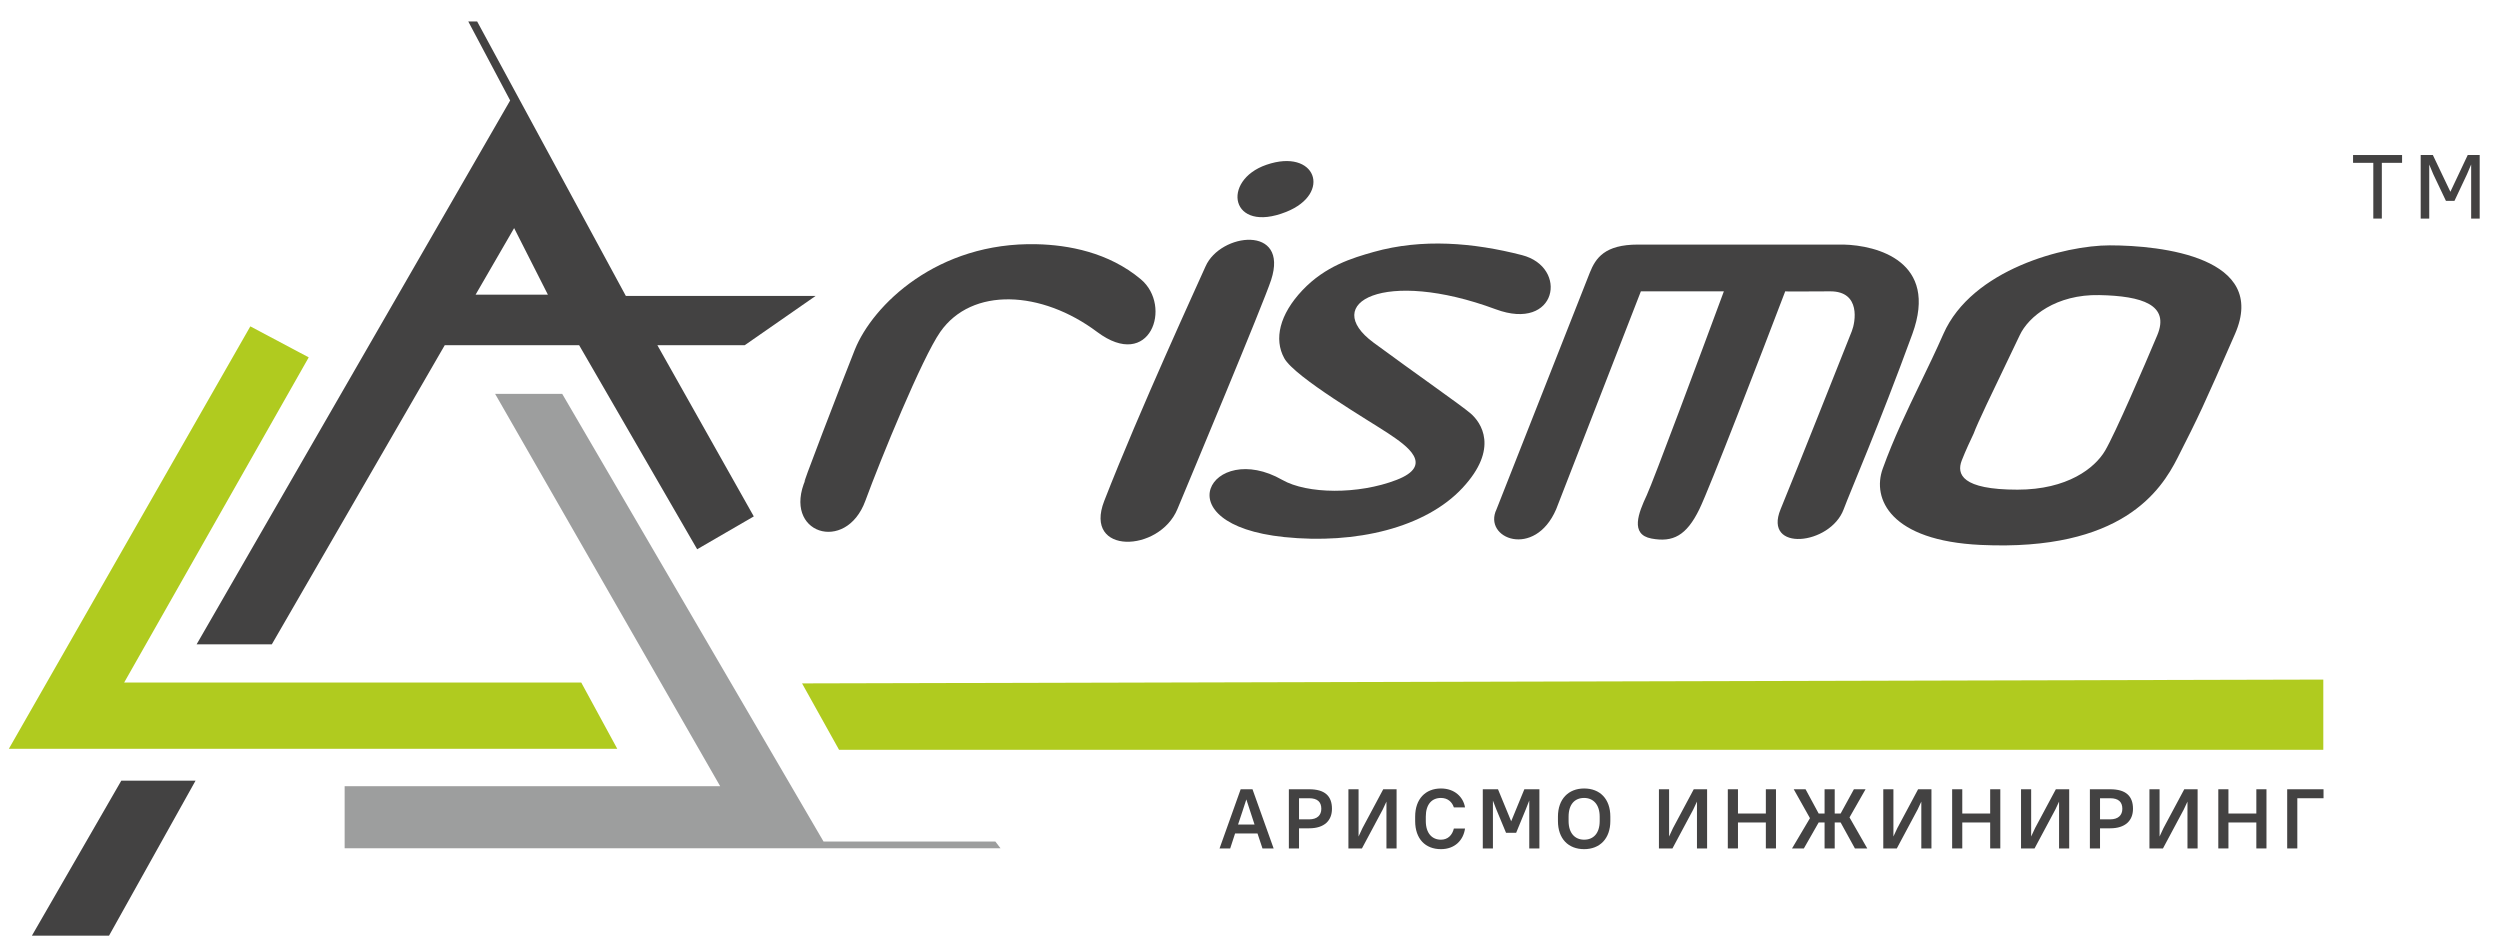 <svg width="100%" height="100%" viewBox="0 0 112 42" fill="none" xmlns="http://www.w3.org/2000/svg">
<path fill-rule="evenodd" clip-rule="evenodd" d="M87.064 14.96C88.341 12.062 92.51 10.992 94.517 10.992C96.852 10.992 101.623 11.533 100.129 14.96C98.714 18.203 98.508 18.636 97.553 20.515C96.814 21.967 95.067 24.707 88.741 24.413C84.684 24.225 83.861 22.343 84.345 21C84.834 19.642 85.43 18.41 86.031 17.164C86.38 16.443 86.731 15.717 87.064 14.96ZM89.906 16.226C90.151 15.717 90.364 15.277 90.482 15.022C90.878 14.171 92.126 13.18 94.048 13.22C95.97 13.259 97.218 13.655 96.644 15.022C96.069 16.39 94.762 19.421 94.306 20.194C93.85 20.966 92.627 21.937 90.383 21.937C87.886 21.937 87.648 21.244 87.886 20.63C88.055 20.193 88.31 19.656 88.397 19.473C88.408 19.449 88.416 19.432 88.421 19.421C88.574 18.99 89.331 17.42 89.906 16.226Z" fill="#434242"/>
<path d="M71.224 12.214L67.044 22.817C66.415 24.126 68.754 25.044 69.715 22.817L73.511 13.052H77.229C76.199 15.836 74.066 21.561 73.773 22.189C73.406 22.974 73.014 23.943 73.983 24.126C74.951 24.309 75.553 23.995 76.129 22.817C76.59 21.874 78.887 15.914 79.978 13.052C80.109 13.069 80.701 13.052 82 13.052C83.377 13.052 83.12 14.437 82.963 14.832C82.151 16.869 80.71 20.52 79.769 22.817C78.98 24.74 81.994 24.434 82.596 22.817C82.903 21.994 84.18 19.052 85.672 14.968C86.866 11.7 84.071 10.992 82.596 10.957H73.38C71.893 10.957 71.486 11.558 71.224 12.214Z" fill="#434242"/>
<path d="M67.007 13.855C69.763 14.877 70.285 11.97 68.184 11.429C66.011 10.869 63.713 10.676 61.541 11.287C60.577 11.559 59.372 11.92 58.347 13.005C57.323 14.089 57.066 15.195 57.534 16.047C58.001 16.899 61.39 18.879 62.203 19.422C63.017 19.964 64.282 20.837 62.565 21.5C60.848 22.163 58.559 22.135 57.447 21.5C54.284 19.693 52.021 23.488 57.534 24.061C60.745 24.394 63.86 23.64 65.517 21.862C67.174 20.085 66.35 18.922 65.879 18.518C65.457 18.156 63.405 16.727 61.541 15.354C59.12 13.573 62.016 12.005 67.007 13.855Z" fill="#434242"/>
<path d="M57.623 9.492C55.119 10.49 54.693 8.084 56.737 7.382C58.953 6.62 59.691 8.668 57.623 9.492Z" fill="#434242"/>
<path d="M54.009 11.933C53.714 12.603 51.047 18.39 49.469 22.444C48.522 24.877 51.935 24.759 52.747 22.81C53.203 21.715 56.607 13.585 56.947 12.541C57.752 10.066 54.673 10.425 54.009 11.933Z" fill="#434242"/>
<path d="M38.295 15.669C37.783 16.945 35.675 22.418 36.093 21.47C35.02 23.907 37.897 24.816 38.768 22.436C39.451 20.574 41.311 16.033 42.124 14.87C43.541 12.843 46.662 13.006 49.15 14.87C51.525 16.649 52.54 13.713 51.11 12.512C49.665 11.299 47.852 10.974 46.448 10.941C42 10.833 39.1 13.662 38.295 15.669Z" fill="#434242"/>
<path d="M15.44 38.003V35.221H32.263L22.181 17.645H25.187L36.895 37.702H44.593L44.824 38.003H15.44Z" fill="#9D9E9E"/>
<path d="M5.435 34.973L1.43 41.917H4.885L8.761 34.973H5.435Z" fill="#434242"/>
<path d="M13.831 16.01L11.215 14.621L0.396 33.547H27.654L26.039 30.576H5.563L13.831 16.01Z" fill="#B0CB1F"/>
<path d="M37.59 33.592L35.932 30.616L104.084 30.445V33.592H37.59Z" fill="#B0CB1F"/>
<path fill-rule="evenodd" clip-rule="evenodd" d="M8.808 28.867H12.177L19.924 15.466H25.946L31.233 24.607L33.77 23.135L29.451 15.466H33.363L36.539 13.258H28.038L21.376 0.961H20.978L22.855 4.501L8.808 28.867ZM21.307 13.2L23.033 10.219L24.545 13.2H21.307Z" fill="#434242"/>
<path d="M102.466 38.01V35.359H104.094V35.761H102.92V38.01H102.466Z" fill="#434242"/>
<path d="M101.084 38.01V36.847H99.834V38.01H99.38V35.359H99.834V36.446H101.084V35.359H101.538V38.01H101.084Z" fill="#434242"/>
<path d="M97.999 38.01V35.912L97.832 36.268L96.901 38.01H96.295V35.359H96.749V37.476L96.923 37.101L97.855 35.359H98.453V38.01H97.999Z" fill="#434242"/>
<path d="M93.627 38.01V35.359H94.536C95.247 35.359 95.558 35.67 95.558 36.234C95.558 36.764 95.213 37.108 94.536 37.108H94.081V38.01H93.627ZM94.536 35.761H94.081V36.707H94.536C94.895 36.707 95.081 36.522 95.081 36.234C95.081 35.931 94.91 35.761 94.536 35.761Z" fill="#434242"/>
<path d="M92.246 38.01V35.912L92.079 36.268L91.148 38.01H90.542V35.359H90.996V37.476L91.17 37.101L92.102 35.359H92.7V38.01H92.246Z" fill="#434242"/>
<path d="M89.16 38.01V36.847H87.91V38.01H87.456V35.359H87.91V36.446H89.16V35.359H89.614V38.01H89.16Z" fill="#434242"/>
<path d="M86.075 38.01V35.912L85.908 36.268L84.977 38.01H84.371V35.359H84.825V37.476L85 37.101L85.931 35.359H86.529V38.01H86.075Z" fill="#434242"/>
<path d="M83.1 38.01L82.46 36.847H82.195V38.01H81.741V36.847H81.476L80.813 38.01H80.283L81.086 36.654L80.359 35.359H80.889L81.476 36.446H81.741V35.359H82.195V36.446H82.46L83.055 35.359H83.577L82.858 36.62L83.653 38.01H83.1Z" fill="#434242"/>
<path d="M79.11 38.01V36.847H77.861V38.01H77.406V35.359H77.861V36.446H79.11V35.359H79.564V38.01H79.11Z" fill="#434242"/>
<path d="M76.024 38.01V35.912L75.857 36.268L74.926 38.01H74.32V35.359H74.775V37.476L74.949 37.101L75.88 35.359H76.478V38.01H76.024Z" fill="#434242"/>
<path d="M70.969 38.042C70.262 38.042 69.796 37.577 69.796 36.782V36.585C69.796 35.797 70.269 35.324 70.969 35.324C71.677 35.324 72.143 35.79 72.143 36.585V36.782C72.143 37.573 71.67 38.042 70.969 38.042ZM70.969 37.618C71.382 37.618 71.666 37.338 71.666 36.782V36.585C71.666 36.04 71.375 35.748 70.969 35.748C70.553 35.748 70.273 36.028 70.273 36.585V36.782C70.273 37.331 70.561 37.618 70.969 37.618Z" fill="#434242"/>
<path d="M67.47 37.309L67.038 36.268L66.883 35.867V38.01H66.429V35.359H67.11L67.701 36.794L68.291 35.359H68.965V38.01H68.511V35.863L68.352 36.268L67.924 37.309H67.47Z" fill="#434242"/>
<path d="M64.554 38.042C63.858 38.042 63.399 37.584 63.399 36.782V36.585C63.399 35.79 63.865 35.324 64.554 35.324C65.171 35.324 65.557 35.71 65.633 36.172H65.133C65.058 35.938 64.868 35.748 64.554 35.748C64.153 35.748 63.876 36.025 63.876 36.585V36.782C63.876 37.334 64.16 37.618 64.554 37.618C64.861 37.618 65.061 37.418 65.133 37.119H65.633C65.557 37.653 65.167 38.042 64.554 38.042Z" fill="#434242"/>
<path d="M62.113 38.01V35.912L61.946 36.268L61.015 38.01H60.409V35.359H60.864V37.476L61.038 37.101L61.969 35.359H62.567V38.01H62.113Z" fill="#434242"/>
<path d="M57.741 38.01V35.359H58.65C59.362 35.359 59.672 35.67 59.672 36.234C59.672 36.764 59.328 37.108 58.65 37.108H58.196V38.01H57.741ZM58.65 35.761H58.196V36.707H58.65C59.01 36.707 59.195 36.522 59.195 36.234C59.195 35.931 59.025 35.761 58.65 35.761Z" fill="#434242"/>
<path d="M56.559 38.01L56.336 37.339H55.332L55.113 38.01H54.636L55.582 35.359H56.112L57.059 38.01H56.559ZM55.658 36.359L55.465 36.938H56.203L56.014 36.359L55.836 35.814L55.658 36.359Z" fill="#434242"/>
<path d="M109.578 8.999L109.008 7.799L108.83 7.372V9.792H108.447V6.945H108.992L109.777 8.592L110.554 6.945H111.09V9.792H110.708V7.368L110.525 7.799L109.96 8.999H109.578Z" fill="#434242"/>
<path d="M105.417 7.295V6.945H107.613V7.295H106.706V9.792H106.324V7.295H105.417Z" fill="#434242"/>
</svg>

